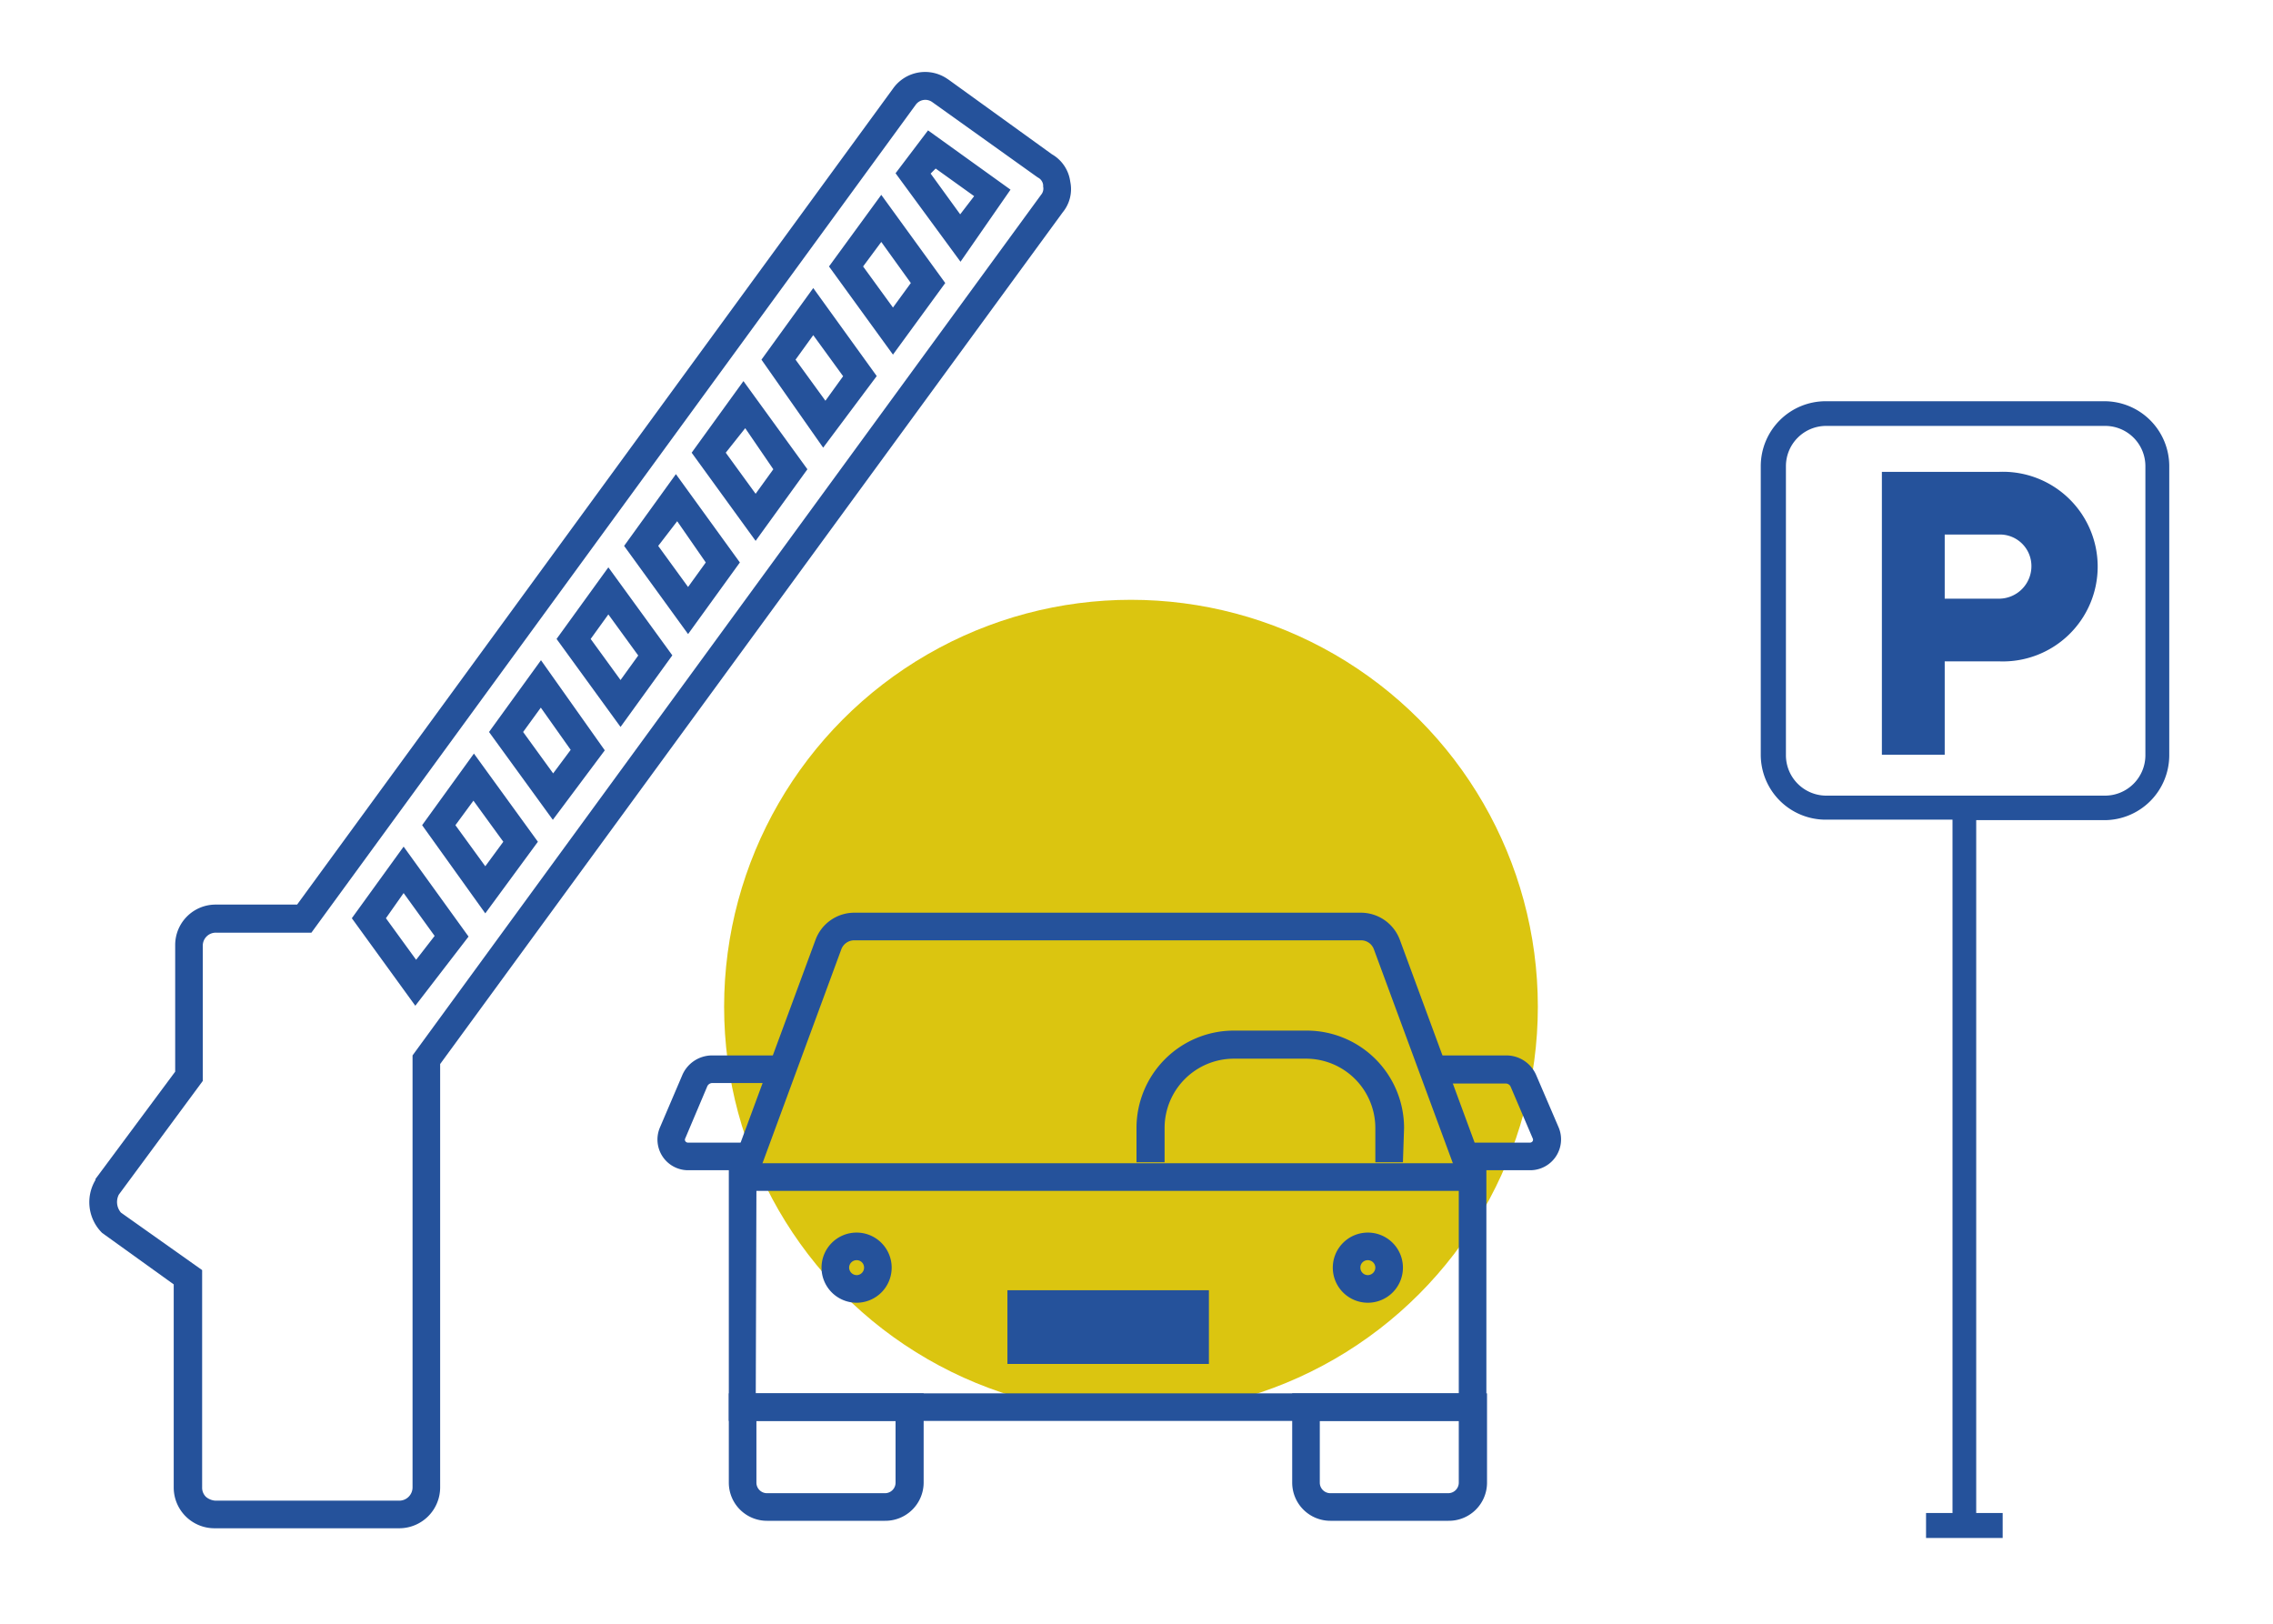 <svg xmlns="http://www.w3.org/2000/svg" viewBox="0 0 140 100"><defs><style>.cls-1{fill:#dbc510;}.cls-2{fill:#25529b;}</style></defs><g id="Livello_5" data-name="Livello 5"><g id="Raggruppa_522" data-name="Raggruppa 522"><g id="Livello_1-3" data-name="Livello 1-3"><circle id="Ellisse_1" data-name="Ellisse 1" class="cls-1" cx="69.66" cy="62" r="25.06"/></g><g id="car"><path class="cls-2" d="M13.2,94.12a2.51,2.51,0,0,1-2.5-2.49V79.1L6.29,75.93a2.66,2.66,0,0,1-.41-3.26l0-.06L10.79,66V58.22a2.49,2.49,0,0,1,2.51-2.51h5L55,5.46a2.42,2.42,0,0,1,3.34-.61l.09.06L64.79,9.5a2.29,2.29,0,0,1,1.13,1.69,2.24,2.24,0,0,1-.46,1.88L27.11,65.53V91.61a2.52,2.52,0,0,1-2.51,2.51H13.2ZM7.45,74.68l5,3.54V91.61a.78.78,0,0,0,.24.58,1,1,0,0,0,.58.23H24.59a.82.82,0,0,0,.82-.81V65l.16-.22L64.12,12a.59.59,0,0,0,.13-.51v-.1a.59.59,0,0,0-.31-.45l-.09-.06L57.41,6.28a.73.73,0,0,0-1,.16l-37.23,51H13.32a.8.8,0,0,0-.83.81v8.32l-5.17,7A1,1,0,0,0,7.45,74.68ZM25.58,61.94l-3.91-5.39,3.19-4.41,4,5.54Zm-1.81-5.39,1.86,2.56,1.14-1.47L24.86,55Zm6.12-.3L26,50.82l3.19-4.41,3.94,5.43Zm-1.84-5.43,1.84,2.53L31,51.84l-1.84-2.53Zm6-.33-3.93-5.41,3.2-4.42,3.93,5.55Zm-1.83-5.41,1.85,2.55,1.08-1.45-1.84-2.6Zm6-.31-3.94-5.42,3.19-4.41,3.94,5.42Zm-1.84-5.42,1.84,2.53,1.09-1.51-1.84-2.53Zm6-.3-3.94-5.43,3.19-4.42,3.94,5.44Zm-1.84-5.43,1.84,2.53,1.09-1.51L41.71,32.1Zm6-.31-3.94-5.43,3.19-4.41,3.94,5.43Zm-1.84-5.43,1.84,2.53,1.09-1.51L45.9,26.37Zm6-.31L46.9,22.15l3.19-4.41L54,23.16ZM49,22.15l1.84,2.53,1.09-1.51-1.84-2.53Zm6-.31-3.94-5.43L54.28,12l3.94,5.43Zm-1.84-5.43L55,18.94l1.1-1.51L54.28,14.9Zm6-.29-4-5.45,2-2.64,5.08,3.65Zm-1.84-5.43,1.82,2.51L60,12.08l-2.37-1.7Z"/><path class="cls-2" d="M91.55,87.51H44.89V71.64H91.55Zm-45-1.7H89.85V73.34H46.59Z"/><path class="cls-2" d="M89.91,72.79,84.62,58.46a.84.84,0,0,0-.79-.55H52.62a.85.85,0,0,0-.8.55L46.54,72.79l-1.6-.59,5.29-14.32a2.55,2.55,0,0,1,2.39-1.67H83.83a2.56,2.56,0,0,1,2.39,1.67L91.5,72.2Z"/><path class="cls-2" d="M94.23,72.07H90.82v-1.7h3.41a.2.2,0,0,0,.17-.09.18.18,0,0,0,0-.18l-1.35-3.16a.33.33,0,0,0-.31-.21H88.36V65h4.39a2,2,0,0,1,1.88,1.24L96,69.43a1.9,1.9,0,0,1-1.75,2.64Z"/><path class="cls-2" d="M45.81,72.07H42.39a1.89,1.89,0,0,1-1.74-2.64L42,66.27A2,2,0,0,1,43.88,65h4.39v1.7H43.88a.34.34,0,0,0-.32.21L42.21,70.1a.18.18,0,0,0,0,.18.2.2,0,0,0,.16.09h3.42Z"/><path class="cls-2" d="M54.51,93.66H47.24a2.35,2.35,0,0,1-2.35-2.35v-5.5h12v5.5A2.36,2.36,0,0,1,54.51,93.66Zm-7.92-6.15v3.8a.65.65,0,0,0,.65.65h7.27a.65.65,0,0,0,.65-.65v-3.8Z"/><path class="cls-2" d="M89.21,93.66H81.94a2.35,2.35,0,0,1-2.35-2.35v-5.5h12v5.5A2.35,2.35,0,0,1,89.21,93.66Zm-7.92-6.15v3.8a.65.65,0,0,0,.65.65h7.27a.65.65,0,0,0,.64-.65v-3.8Z"/><rect class="cls-2" x="62.05" y="79.46" width="12.41" height="4.54"/><path class="cls-2" d="M52.76,80.23a2.16,2.16,0,1,1,2.16-2.16A2.16,2.16,0,0,1,52.76,80.23Zm0-2.62a.46.46,0,0,0-.46.46.47.47,0,0,0,.46.46.46.46,0,0,0,.46-.46A.45.45,0,0,0,52.76,77.61Z"/><path class="cls-2" d="M84.25,80.23a2.16,2.16,0,1,1,2.16-2.16A2.16,2.16,0,0,1,84.25,80.23Zm0-2.62a.45.45,0,0,0-.46.46.46.46,0,0,0,.46.46.47.47,0,0,0,.46-.46A.46.46,0,0,0,84.25,77.61Z"/><path class="cls-2" d="M86.41,71.58h-1.7V69.47a4.27,4.27,0,0,0-4.27-4.27H76a4.27,4.27,0,0,0-4.27,4.27v2.11H70V69.47a6,6,0,0,1,6-6h4.48a6,6,0,0,1,6,6Z"/></g></g><g id="Raggruppa_43" data-name="Raggruppa 43"><g id="Raggruppa_43-2" data-name="Raggruppa 43-2"><path id="Tracciato_618" data-name="Tracciato 618" class="cls-2" d="M129.61,50.51a4,4,0,0,0,4-4h0V28.71a4,4,0,0,0-4-4H112.45a4,4,0,0,0-4,4h0V46.48a4,4,0,0,0,4,4h7.81V93.18h-1.63v1.54h4.72V93.18h-1.63V50.51ZM112.45,49A2.49,2.49,0,0,1,110,46.48h0V28.71a2.48,2.48,0,0,1,2.49-2.48h17.16a2.48,2.48,0,0,1,2.49,2.48h0V46.48A2.49,2.49,0,0,1,129.61,49Z"/></g><path id="Tracciato_619" data-name="Tracciato 619" class="cls-2" d="M123.12,29.06h-7.21V46.48h3.87V40.73h3.34a5.84,5.84,0,1,0,0-11.67Zm0,7.81h-3.34V32.92h3.34a1.94,1.94,0,0,1,2,1.91v.06A2,2,0,0,1,123.12,36.87Z"/></g></g></svg>